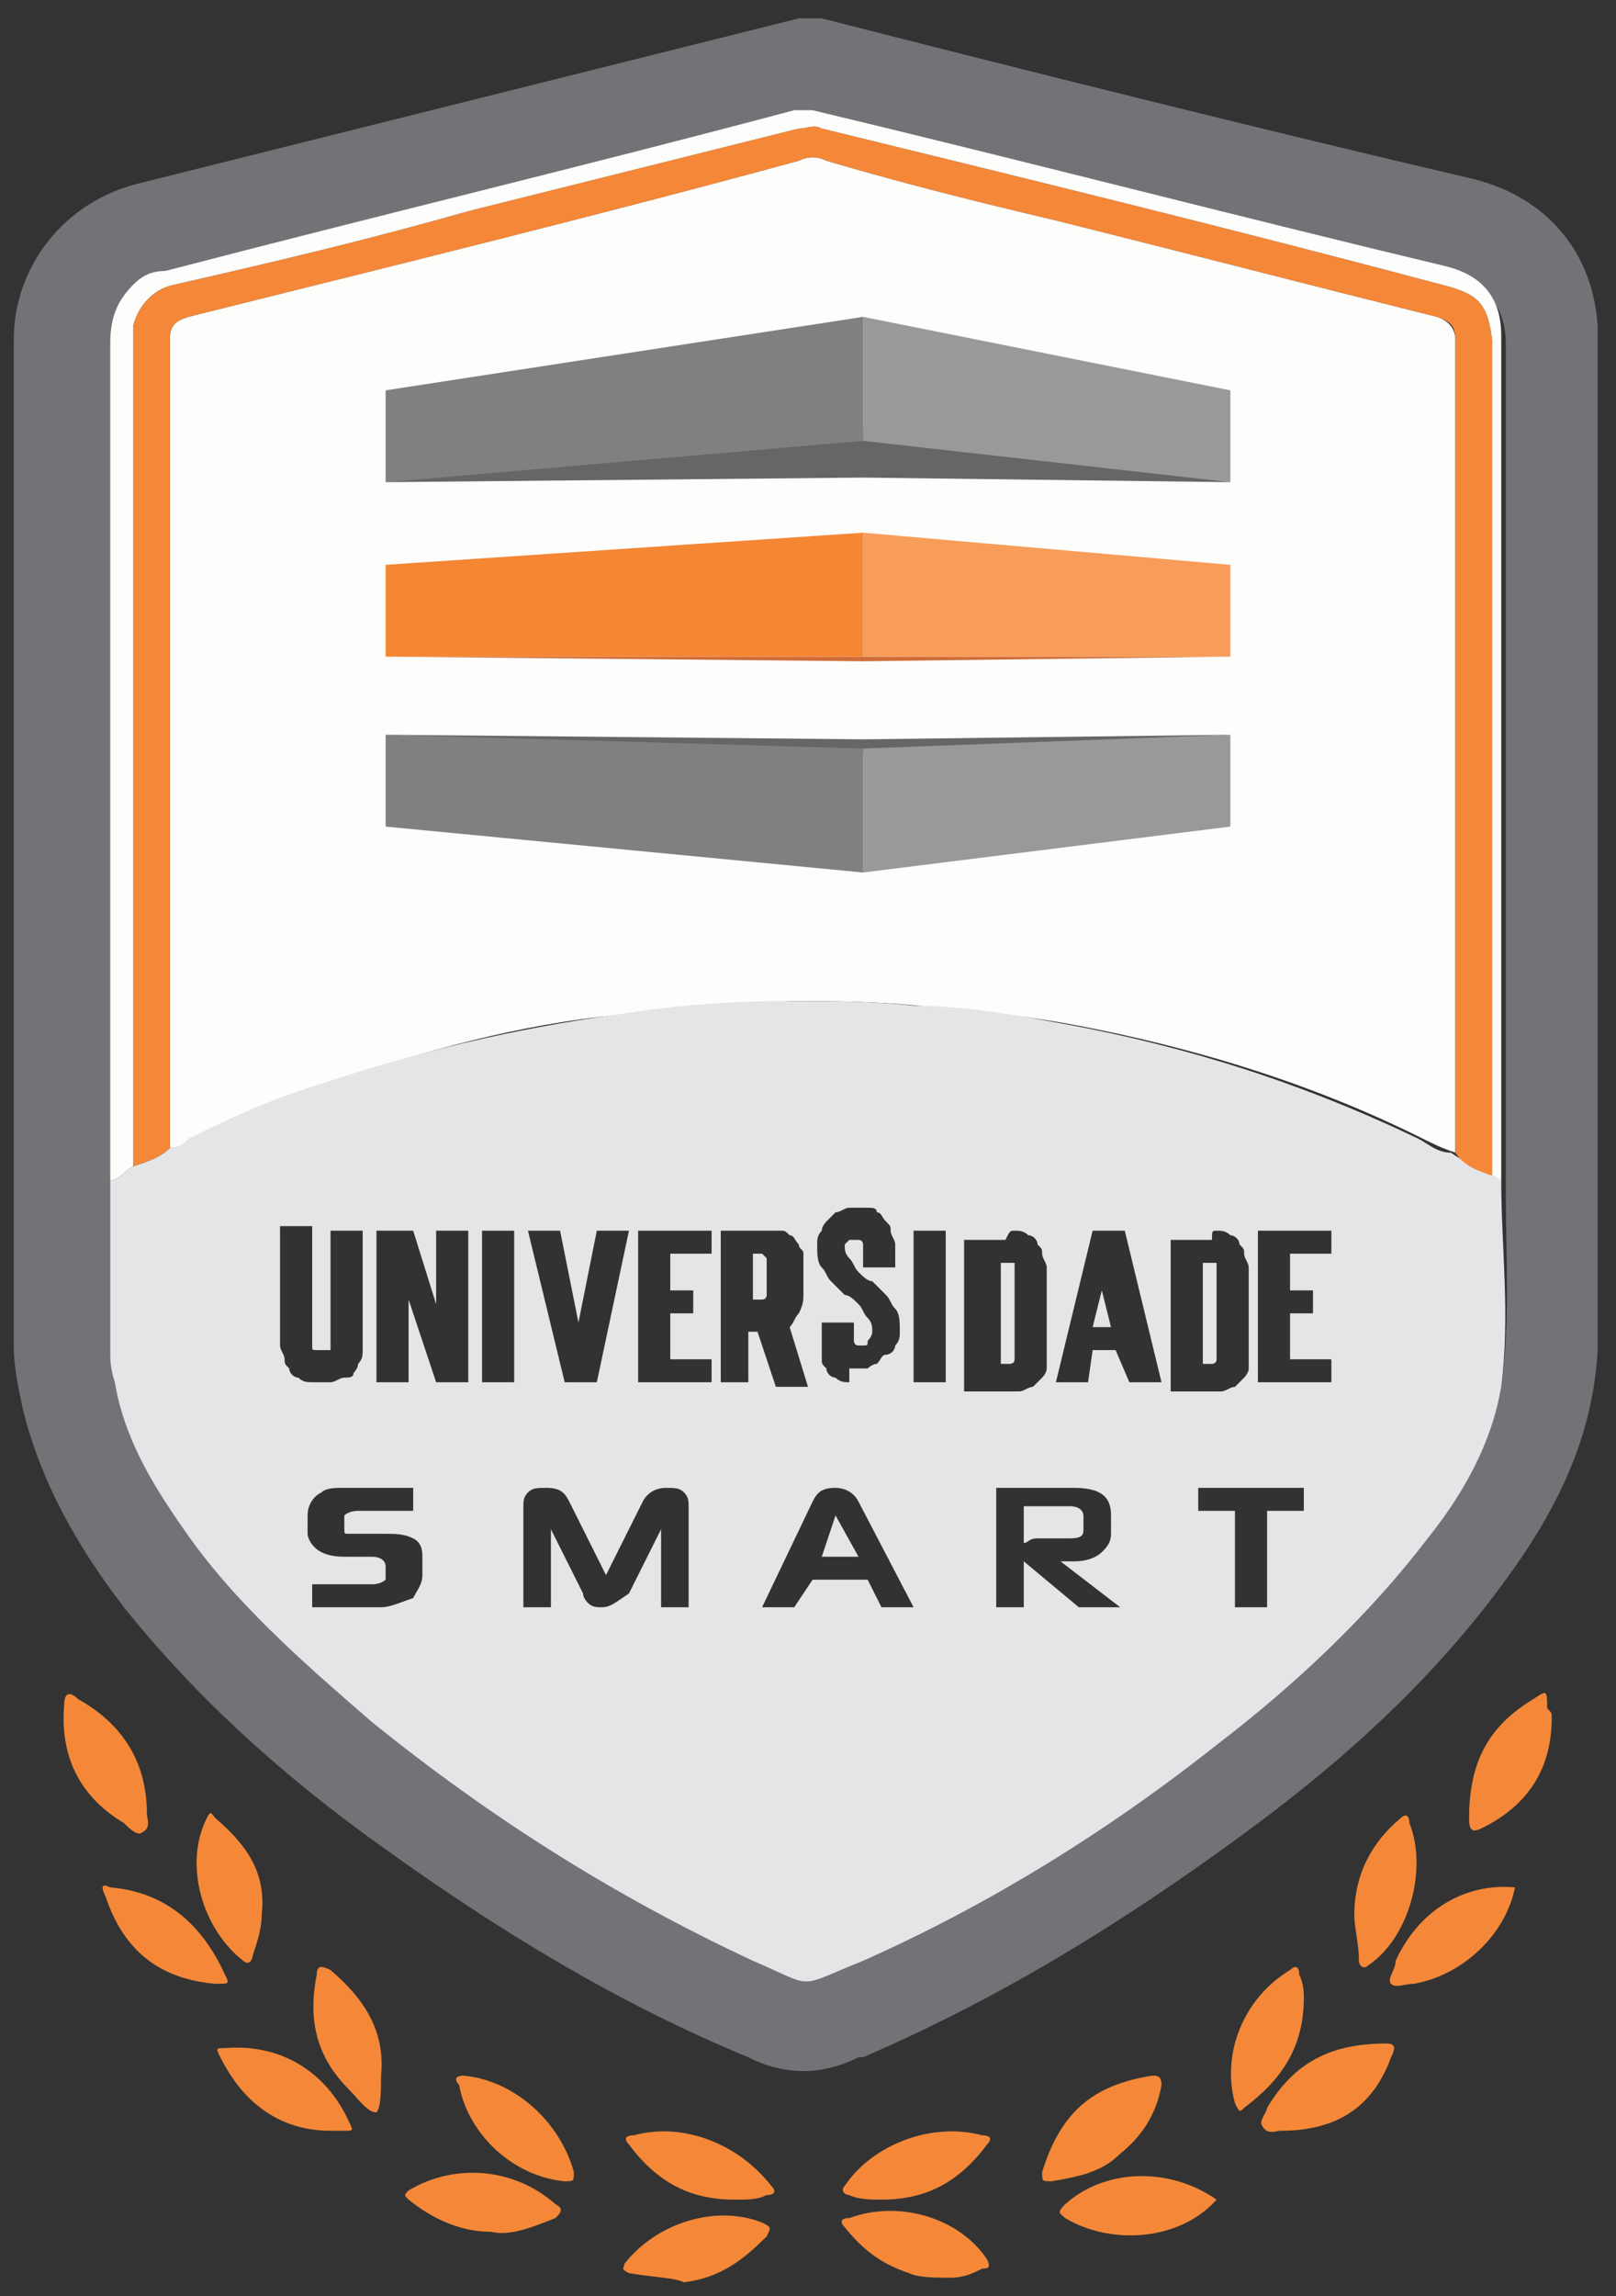 <?xml version="1.0" encoding="utf-8"?>
<!-- Generator: Adobe Illustrator 26.5.1, SVG Export Plug-In . SVG Version: 6.00 Build 0)  -->
<svg version="1.1" id="Camada_1" xmlns="http://www.w3.org/2000/svg" xmlns:xlink="http://www.w3.org/1999/xlink" x="0px" y="0px"
	 viewBox="0 0 35.2 50" style="enable-background:new 0 0 35.2 50;" xml:space="preserve">
<rect x="0" y="0" width="35.2" height="50" fill="#333333" stroke="none"/>
<style type="text/css">
	.Sombra{fill:none;}
	.Cantos_x0020_arredondados_x0020__x002D__x0020_2_x0020_pontos{fill:#FFFFFF;stroke:#1D1D1B;stroke-miterlimit:10;}
	.Reflexo_x0020_X_x0020_em_x0020_tempo_x0020_real{fill:none;}
	.Chanfro_x0020_suave{fill:url(#SVGID_1_);}
	.Anoitecer{fill:#FFFFFF;}
	.Foliage_GS{fill:#FFDD00;}
	.Pompadour_GS{fill-rule:evenodd;clip-rule:evenodd;fill:#51AEE2;}
	.st0{fill:#727376;}
	.st1{fill:#FDFDFC;}
	.st2{fill:#E4E5E6;}
	.st3{fill:#F48838;}
	.st4{fill:#323133;}
	.st5{fill-rule:evenodd;clip-rule:evenodd;fill:#323133;}
	.st6{fill-rule:evenodd;clip-rule:evenodd;fill:#D06D39;}
	.st7{fill-rule:evenodd;clip-rule:evenodd;fill:#F89C5A;}
	.st8{fill-rule:evenodd;clip-rule:evenodd;fill:#F58634;}
	.st9{fill-rule:evenodd;clip-rule:evenodd;fill:#666666;}
	.st10{fill-rule:evenodd;clip-rule:evenodd;fill:#9A989A;}
	.st11{fill-rule:evenodd;clip-rule:evenodd;fill:#808080;}
</style>
<linearGradient id="SVGID_1_" gradientUnits="userSpaceOnUse" x1="-7.299" y1="0" x2="-6.592" y2="0.707">
	<stop  offset="0" style="stop-color:#E6E6EB"/>
	<stop  offset="0.175" style="stop-color:#E2E2E7"/>
	<stop  offset="0.355" style="stop-color:#D6D6DB"/>
	<stop  offset="0.537" style="stop-color:#C2C3C6"/>
	<stop  offset="0.72" style="stop-color:#A5A7A9"/>
	<stop  offset="0.903" style="stop-color:#818485"/>
	<stop  offset="1" style="stop-color:#6B6E6E"/>
</linearGradient>
<g>
	<g>
		<path class="st0" d="M34.8,7.1c0,0.2,0,0.3,0,0.5c0,7.2,0,14.3,0,21.5c0,0.1,0,0.2,0,0.3c-0.1,1.9-0.9,3.5-2,5
			c-1.6,2.2-3.6,4-5.8,5.6c-2.6,1.9-5.2,3.5-8.2,4.8c0,0,0,0-0.1,0c-0.8,0.4-1.6,0.4-2.4,0c-2.9-1.2-5.5-2.8-8-4.6
			c-2.1-1.5-4-3.2-5.6-5.2c-1-1.3-1.8-2.7-2.2-4.3c-0.1-0.5-0.2-0.9-0.2-1.4c0-7.3,0-14.6,0-21.9c0-1.6,1.1-3,2.7-3.4
			c4.8-1.2,9.6-2.4,14.4-3.6c0.2,0,0.3,0,0.5,0c4.7,1.2,9.5,2.4,14.2,3.5C33.7,4.3,34.7,5.5,34.8,7.1z M2.4,25.7c0,0.1,0,0.1,0,0.2
			c0,1.2,0,2.3,0,3.5c0,0.2,0,0.4,0.1,0.7c0.2,1.2,0.8,2.2,1.5,3.2c1.1,1.6,2.6,2.9,4.1,4.2c2.6,2.1,5.3,3.8,8.3,5.2
			c1.4,0.6,0.9,0.6,2.4,0c2.7-1.2,5.3-2.8,7.7-4.7c1.7-1.3,3.3-2.8,4.6-4.5c0.8-1,1.4-2.1,1.6-3.3c0.2-1.4,0.1-2.8,0.1-4.2
			c0,0,0,0,0-0.1c0,0,0-0.1,0-0.1c0-6.1,0-12.2,0-18.3c0-0.8-0.4-1.3-1.2-1.5c-4.6-1.1-9.2-2.3-13.8-3.4c-0.1,0-0.2,0-0.4,0
			C12.8,3.6,8.2,4.7,3.6,5.9C3.3,5.9,3.1,6,2.9,6.2C2.5,6.6,2.4,7,2.4,7.5c0,5.9,0,11.7,0,17.6C2.4,25.3,2.4,25.5,2.4,25.7z"/>
		<g>
			<path class="st1" d="M32.7,7.3c0-0.8-0.4-1.3-1.2-1.5c-4.6-1.1-9.2-2.3-13.8-3.4c-0.1,0-0.2,0-0.4,0C12.8,3.6,8.2,4.7,3.6,5.9
				C3.3,5.9,3.1,6,2.9,6.2C2.5,6.6,2.4,7,2.4,7.5c0,5.9,0,11.7,0,17.6c0,0.2,0,0.4,0,0.6c0.2,0,0.3-0.2,0.5-0.3c0-5.9,0-11.8,0-17.8
				c0-0.2,0-0.4,0-0.5C3,6.7,3.3,6.3,3.8,6.2C6,5.7,8.1,5.2,10.2,4.6C12.6,4,15,3.4,17.4,2.8c0.2,0,0.3-0.1,0.5,0
				c4.5,1.1,9,2.2,13.5,3.4c0.8,0.2,1,0.4,1.1,1.2c0,0.1,0,0.1,0,0.2c0,6,0,12,0,18c0.1,0.1,0.1,0.1,0.2,0.1c0,0,0-0.1,0-0.1
				C32.7,19.5,32.7,13.4,32.7,7.3z"/>
			<path class="st1" d="M31.3,6.9c-2.8-0.7-5.5-1.4-8.3-2.1c-1.7-0.4-3.3-0.8-5-1.3c-0.2-0.1-0.4-0.1-0.6,0C13,4.7,8.5,5.8,4.1,6.9
				C3.8,7,3.7,7.1,3.7,7.4c0,5.8,0,11.6,0,17.4c0,0.1,0,0.1,0,0.2c0.2,0,0.4-0.1,0.5-0.2c0.9-0.5,1.9-0.9,2.9-1.2
				c2.1-0.7,4.2-1.3,6.4-1.5c1.2-0.2,2.5-0.2,3.7-0.3c0.9,0,1.8,0,2.8,0.1c1.1,0.1,2.2,0.2,3.3,0.4c2.7,0.5,5.3,1.3,7.7,2.5
				c0.2,0.1,0.4,0.2,0.7,0.3c0-0.1,0-0.2,0-0.3c0-5.6,0-11.1,0-16.7c0-0.2,0-0.4,0-0.7C31.7,7.2,31.6,7,31.3,6.9z"/>
		</g>
		<path class="st2" d="M32.7,25.7C32.7,25.7,32.7,25.7,32.7,25.7c-0.1-0.1-0.2-0.1-0.3-0.2c-0.3-0.1-0.5-0.2-0.8-0.4
			c-0.3,0-0.5-0.2-0.7-0.3c-2.5-1.2-5-2-7.7-2.5c-1.1-0.2-2.2-0.4-3.3-0.4c-0.9-0.1-1.8-0.1-2.8-0.1c-1.2,0-2.5,0.1-3.7,0.3
			c-2.2,0.3-4.3,0.8-6.4,1.5c-1,0.3-1.9,0.7-2.9,1.2C4,24.9,3.9,25,3.7,25c-0.2,0.2-0.5,0.3-0.8,0.4c-0.2,0.1-0.3,0.3-0.5,0.3
			c0,0.1,0,0.1,0,0.2c0,1.2,0,2.3,0,3.5c0,0.2,0,0.4,0.1,0.7c0.2,1.2,0.8,2.2,1.5,3.2c1.1,1.6,2.6,2.9,4.1,4.2
			c2.6,2.1,5.3,3.8,8.3,5.2c1.4,0.6,0.9,0.6,2.4,0c2.7-1.2,5.3-2.8,7.7-4.7c1.7-1.3,3.3-2.8,4.6-4.5c0.8-1,1.4-2.1,1.6-3.3
			C32.9,28.6,32.7,27.2,32.7,25.7z"/>
	</g>
	<path class="st3" d="M31.7,25.1c0-0.1,0-0.2,0-0.3c0-5.6,0-11.1,0-16.7c0-0.2,0-0.4,0-0.7c0-0.3-0.1-0.4-0.4-0.5
		c-2.8-0.7-5.5-1.4-8.3-2.1c-1.7-0.4-3.3-0.8-5-1.3c-0.2-0.1-0.4-0.1-0.6,0C13,4.7,8.5,5.8,4.1,6.9C3.8,7,3.7,7.1,3.7,7.4
		c0,5.8,0,11.6,0,17.4c0,0.1,0,0.1,0,0.2c-0.2,0.2-0.5,0.3-0.8,0.4c0-5.9,0-11.8,0-17.8c0-0.2,0-0.4,0-0.5C3,6.7,3.3,6.3,3.8,6.2
		C6,5.7,8.1,5.2,10.2,4.6C12.6,4,15,3.4,17.4,2.8c0.2,0,0.3-0.1,0.5,0c4.5,1.1,9,2.2,13.5,3.4c0.8,0.2,1,0.4,1.1,1.2
		c0,0.1,0,0.1,0,0.2c0,6,0,12,0,18C32.2,25.5,31.9,25.4,31.7,25.1z"/>
	<g>
		<path class="st4" d="M7.2,26.8h0.7v2.6c0,0.1,0,0.2-0.1,0.3c0,0.1-0.1,0.2-0.1,0.2C7.7,30,7.6,30,7.5,30c-0.1,0-0.2,0.1-0.3,0.1
			H6.8c-0.1,0-0.2,0-0.3-0.1c-0.1,0-0.2-0.1-0.2-0.2c-0.1-0.1-0.1-0.1-0.1-0.2c0-0.1-0.1-0.2-0.1-0.3v-2.6h0.7v2.6
			c0,0.1,0,0.1,0.1,0.1c0,0,0.1,0,0.1,0c0,0,0.1,0,0.1,0c0,0,0,0,0.1,0c0,0,0,0,0,0c0,0,0-0.1,0-0.1V26.8z"/>
		<path class="st4" d="M10.2,26.8v3.3H9.5l-0.6-1.8v1.8H8.2v-3.3H9l0.5,1.6v-1.6H10.2z"/>
		<path class="st4" d="M10.5,26.8h0.7v3.3h-0.7V26.8z"/>
		<path class="st4" d="M12.2,26.8l0.4,2l0.4-2h0.7L13,30.1h-0.7l-0.8-3.3H12.2z"/>
		<path class="st4" d="M14.6,29.6h0.9v0.5h-1.6v-3.3h1.6v0.5l-0.9,0v0.8h0.5v0.5h-0.5V29.6z"/>
		<path class="st4" d="M16.4,30.1h-0.7v-3.3h0.9c0,0,0.1,0,0.1,0c0,0,0.1,0,0.1,0c0.1,0,0.1,0,0.2,0c0.1,0,0.1,0,0.2,0.1
			c0.1,0,0.1,0.1,0.2,0.2c0,0.1,0.1,0.1,0.1,0.2c0,0.1,0,0.2,0,0.2v0.1c0,0.1,0,0.2,0,0.3c0,0.1,0,0.2,0,0.3c0,0.1,0,0.2-0.1,0.4
			c-0.1,0.1-0.1,0.2-0.2,0.3l0.4,1.3h-0.7l-0.4-1.2c0,0,0,0-0.1,0c0,0,0,0-0.1,0V30.1z M16.4,28.3c0,0,0.1,0,0.1,0c0,0,0.1,0,0.1,0
			c0,0,0.1,0,0.1-0.1c0,0,0-0.1,0-0.1v-0.6c0,0,0-0.1,0-0.1c0,0-0.1-0.1-0.1-0.1h-0.2V28.3z"/>
		<path class="st4" d="M18.5,30.1c-0.1,0-0.2,0-0.3-0.1c-0.1,0-0.2-0.1-0.2-0.2c-0.1-0.1-0.1-0.1-0.1-0.2c0-0.1,0-0.2,0-0.3v-0.5
			h0.7v0.2c0,0,0,0.1,0,0.1c0,0.1,0,0.1,0,0.1c0,0,0,0.1,0.1,0.1c0,0,0.1,0,0.1,0c0.1,0,0.1,0,0.1-0.1c0,0,0.1-0.1,0.1-0.2
			c0-0.1,0-0.2-0.1-0.3c-0.1-0.1-0.1-0.2-0.2-0.3c-0.1-0.1-0.2-0.2-0.3-0.2c-0.1-0.1-0.2-0.2-0.3-0.3c-0.1-0.1-0.1-0.2-0.2-0.3
			c-0.1-0.1-0.1-0.3-0.1-0.5c0-0.1,0-0.2,0.1-0.3c0-0.1,0.1-0.2,0.1-0.2c0.1-0.1,0.1-0.1,0.2-0.2c0.1,0,0.2-0.1,0.3-0.1
			c0,0,0,0,0.1,0c0,0,0,0,0.1,0c0,0,0.1,0,0.1,0c0,0,0.1,0,0.1,0c0.1,0,0.2,0,0.2,0.1c0.1,0,0.1,0.1,0.2,0.2
			c0.1,0.1,0.1,0.1,0.1,0.2c0,0.1,0.1,0.2,0.1,0.3v0.5h-0.7v-0.3c0,0,0-0.1,0-0.1c0,0,0-0.1,0-0.1c0,0,0-0.1-0.1-0.1
			c0,0-0.1,0-0.1,0c0,0,0,0,0,0c0,0,0,0,0,0c0,0-0.1,0-0.1,0c0,0-0.1,0.1-0.1,0.1c0,0.1,0,0.2,0.1,0.3c0.1,0.1,0.1,0.2,0.2,0.3
			c0.1,0.1,0.2,0.2,0.3,0.2c0.1,0.1,0.2,0.2,0.3,0.3c0.1,0.1,0.1,0.2,0.2,0.3c0.1,0.1,0.1,0.3,0.1,0.5c0,0.1,0,0.2-0.1,0.3
			c0,0.1-0.1,0.2-0.2,0.2s-0.1,0.1-0.2,0.2c-0.1,0-0.2,0.1-0.2,0.1H18.5z"/>
		<path class="st4" d="M19.9,26.8h0.7v3.3h-0.7V26.8z"/>
		<path class="st4" d="M22.1,26.8c0.1,0,0.2,0,0.3,0.1c0.1,0,0.2,0.1,0.2,0.2c0.1,0.1,0.1,0.1,0.1,0.2c0,0.1,0.1,0.2,0.1,0.3v1.7
			c0,0,0,0.1,0,0.1c0,0,0,0.1,0,0.1c0,0.1,0,0.2,0,0.3c0,0.1-0.1,0.2-0.1,0.2c-0.1,0.1-0.1,0.1-0.2,0.2c-0.1,0-0.2,0.1-0.3,0.1H21
			v-3.3h0.9C22,26.8,22,26.8,22.1,26.8C22,26.8,22.1,26.8,22.1,26.8z M22.1,29.3c0,0,0-0.1,0-0.1c0,0,0-0.1,0-0.1v-1.5
			c0,0,0-0.1,0-0.1c0,0-0.1,0-0.1,0h-0.2v2.2h0.2c0,0,0,0,0,0c0,0,0,0,0,0c0,0,0.1,0,0.1-0.1C22.1,29.4,22.1,29.4,22.1,29.3z"/>
		<path class="st4" d="M24.3,29.4h-0.5l-0.1,0.7H23l0.8-3.3h0.7l0.8,3.3h-0.7L24.3,29.4z M24.2,28.9l-0.2-0.8l-0.2,0.8H24.2z"/>
		<path class="st4" d="M26.5,26.8c0.1,0,0.2,0,0.3,0.1c0.1,0,0.2,0.1,0.2,0.2c0.1,0.1,0.1,0.1,0.1,0.2c0,0.1,0.1,0.2,0.1,0.3v1.7
			c0,0,0,0.1,0,0.1c0,0,0,0.1,0,0.1c0,0.1,0,0.2,0,0.3c0,0.1-0.1,0.2-0.1,0.2c-0.1,0.1-0.1,0.1-0.2,0.2c-0.1,0-0.2,0.1-0.3,0.1h-1.1
			v-3.3h0.9C26.4,26.8,26.4,26.8,26.5,26.8C26.4,26.8,26.5,26.8,26.5,26.8z M26.5,29.3c0,0,0-0.1,0-0.1c0,0,0-0.1,0-0.1v-1.5
			c0,0,0-0.1,0-0.1c0,0-0.1,0-0.1,0h-0.2v2.2h0.2c0,0,0,0,0,0c0,0,0,0,0,0c0,0,0.1,0,0.1-0.1C26.5,29.4,26.5,29.4,26.5,29.3z"/>
		<path class="st4" d="M28.1,29.6H29v0.5h-1.6v-3.3H29v0.5l-0.9,0v0.8h0.5v0.5h-0.5V29.6z"/>
	</g>
	<path class="st3" d="M29.1,31.3c-7.7,0-15.4,0-23,0c0,0,0,0,0,0C13.7,31.3,21.4,31.3,29.1,31.3C29.1,31.3,29.1,31.3,29.1,31.3z"/>
	<path class="st5" d="M8.3,35H6.8v-0.5h1.3c0.2,0,0.3-0.1,0.3-0.1c0,0,0-0.1,0-0.3c0,0,0-0.2-0.3-0.2H7.6c-0.2,0-0.4,0-0.6-0.1
		c-0.2-0.1-0.3-0.3-0.3-0.4V33c0-0.2,0.1-0.4,0.3-0.5c0.1-0.1,0.3-0.1,0.5-0.1h1.5v0.5H7.8c-0.2,0-0.3,0.1-0.3,0.1c0,0,0,0.1,0,0.3
		c0,0.1,0,0.1,0.1,0.1c0,0,0.1,0,0.3,0h0.5c0.2,0,0.4,0,0.6,0.1c0.2,0.1,0.2,0.3,0.2,0.4v0.4c0,0.2-0.1,0.3-0.2,0.5
		C8.7,34.9,8.5,35,8.3,35L8.3,35z M27.5,35h-0.6v-2.1h-0.8v-0.5h2.3v0.5h-0.8V35L27.5,35z M22.3,32.9v0.7c0.1,0,0.1-0.1,0.3-0.1
		l0.7,0c0.3,0,0.3-0.1,0.3-0.2v-0.3c0,0,0-0.2-0.3-0.2H22.3L22.3,32.9z M24.4,35h-0.9L22.3,34V35h-0.6v-2.6h1.7
		c0.7,0,0.8,0.3,0.8,0.6v0.4c0,0.2-0.1,0.3-0.2,0.4c-0.1,0.1-0.3,0.2-0.6,0.2h-0.3L24.4,35L24.4,35z M17.9,33.9h0.8L18.2,33
		L17.9,33.9L17.9,33.9z M19.9,35h-0.7l-0.3-0.6h-1.2L17.3,35h-0.7l1.1-2.3c0.1-0.2,0.2-0.3,0.5-0.3c0.2,0,0.4,0.1,0.5,0.3L19.9,35
		L19.9,35z M13.1,35c-0.1,0-0.2,0-0.3-0.1c0,0-0.1-0.1-0.1-0.2l-0.7-1.4V35h-0.6v-2.2c0-0.1,0-0.2,0.1-0.3c0.1-0.1,0.2-0.1,0.4-0.1
		c0.3,0,0.4,0.1,0.5,0.3l0.8,1.6l0.8-1.6c0.1-0.2,0.3-0.3,0.5-0.3c0.2,0,0.3,0,0.4,0.1c0.1,0.1,0.1,0.2,0.1,0.3V35h-0.6v-1.7
		l-0.7,1.4C13.4,34.9,13.3,35,13.1,35z"/>
	<g>
		<polygon class="st6" points="18.8,14.3 8.4,14.3 18.8,14.4 26.8,14.3 		"/>
		<polygon class="st7" points="18.8,11.6 18.8,14.3 26.8,14.3 26.8,12.3 		"/>
		<polygon class="st8" points="18.8,14.3 18.8,11.6 8.4,12.3 8.4,14.3 		"/>
		<polygon class="st9" points="8.4,16 18.8,16.4 26.8,16 18.8,16.1 		"/>
		<polygon class="st10" points="18.8,16.3 18.8,19 26.8,18 26.8,16 		"/>
		<polygon class="st11" points="18.8,19 18.8,16.3 8.4,16 8.4,18 		"/>
		<polygon class="st9" points="8.4,10.5 8.4,10.5 18.8,10.4 26.8,10.5 18.8,9.3 		"/>
		<polygon class="st10" points="18.8,6.9 18.8,9.6 26.8,10.5 26.8,8.5 		"/>
		<polygon class="st11" points="18.8,9.6 18.8,6.9 8.4,8.5 8.4,10.5 		"/>
	</g>
	<g>
		<path class="st3" d="M19.8,49.5c-0.6-0.2-1-0.5-1.4-1c-0.1-0.1-0.1-0.2,0.1-0.2c1.1-0.4,2.4,0,3,0.9c0.1,0.2,0,0.2-0.1,0.2
			c-0.2,0.1-0.4,0.2-0.7,0.2S20,49.6,19.8,49.5z"/>
		<path class="st3" d="M13.7,49.5c-0.2-0.1-0.1-0.1-0.1-0.2c0.7-0.9,2-1.3,3-0.9c0.2,0.1,0.2,0.1,0.1,0.3c-0.5,0.5-1,0.9-1.8,1
			C14.7,49.6,14.3,49.6,13.7,49.5z"/>
		<path class="st3" d="M29.5,41.7c0-0.9,0.4-1.6,1-2.1c0.1-0.1,0.2-0.1,0.2,0.1c0.4,1,0,2.5-0.9,3.1c-0.1,0.1-0.2,0-0.2-0.1
			C29.6,42.3,29.5,42,29.5,41.7z"/>
		<path class="st3" d="M5.7,41.7c0,0.3-0.1,0.6-0.2,0.9c0,0.1-0.1,0.2-0.2,0.1c-0.9-0.7-1.3-2.1-0.8-3.1c0.1-0.2,0.1-0.1,0.2,0
			C5.4,40.2,5.8,40.8,5.7,41.7z"/>
		<path class="st3" d="M25.3,45.4c-0.1,0.6-0.4,1.1-0.9,1.5c-0.4,0.4-0.9,0.5-1.5,0.6c-0.2,0-0.2,0-0.2-0.2c0.4-1.3,1.1-1.9,2.4-2.1
			C25.2,45.2,25.3,45.2,25.3,45.4z"/>
		<path class="st3" d="M10.1,45.2c1.1,0.1,2.1,1,2.4,2.1c0,0.2,0,0.2-0.2,0.2c-1.1-0.1-2.1-1-2.3-2.1C9.9,45.3,9.9,45.2,10.1,45.2z"
			/>
		<path class="st3" d="M16,47.9c-1,0-1.7-0.4-2.3-1.2c-0.1-0.1-0.1-0.2,0.1-0.2c1.1-0.3,2.3,0.2,3,1.1c0.1,0.1,0.1,0.2-0.1,0.2
			C16.5,47.9,16.3,47.9,16,47.9z"/>
		<path class="st3" d="M19.2,47.9c-0.2,0-0.5,0-0.7-0.1c-0.1,0-0.2-0.1-0.1-0.2c0.6-0.9,1.9-1.4,3-1.1c0.2,0,0.2,0.1,0.1,0.2
			C20.9,47.5,20.2,47.9,19.2,47.9z"/>
		<path class="st3" d="M10.7,48.6c-0.7,0-1.3-0.3-1.8-0.7c-0.1-0.1-0.1-0.1,0-0.2c1-0.6,2.3-0.5,3.2,0.3c0.2,0.1,0.1,0.2,0,0.3
			C11.6,48.5,11.1,48.7,10.7,48.6z"/>
		<path class="st3" d="M26.5,47.9c-0.8,0.9-2.3,1-3.3,0.4c-0.1-0.1-0.2-0.1,0-0.3C24.1,47.2,25.5,47.2,26.5,47.9z"/>
		<path class="st3" d="M7.2,46.4c-1.1,0-1.9-0.6-2.4-1.6c-0.1-0.2-0.1-0.2,0.1-0.2c1.2-0.1,2.2,0.5,2.7,1.6c0.1,0.2,0.1,0.2-0.1,0.2
			C7.5,46.4,7.4,46.4,7.2,46.4z"/>
		<path class="st3" d="M27.9,46.4c-0.1,0-0.3,0.1-0.4-0.1c-0.1-0.1,0.1-0.3,0.1-0.4c0.6-1,1.4-1.4,2.6-1.4c0.2,0,0.2,0.1,0.1,0.3
			C29.9,45.9,29.1,46.4,27.9,46.4z"/>
		<path class="st3" d="M33.8,37.4c0,1.1-0.5,1.9-1.5,2.4c-0.2,0.1-0.3,0.1-0.3-0.2c0-1.2,0.4-2,1.4-2.6c0.3-0.2,0.3-0.2,0.3,0.2
			C33.8,37.3,33.8,37.3,33.8,37.4z"/>
		<path class="st3" d="M3.2,39.5c0,0.1,0.1,0.3-0.1,0.4c-0.1,0.1-0.3-0.1-0.4-0.2c-1-0.6-1.4-1.5-1.3-2.6c0-0.2,0.1-0.3,0.3-0.1
			C2.6,37.5,3.2,38.3,3.2,39.5z"/>
		<path class="st3" d="M33,41.1c-0.2,1-1.1,1.9-2.2,2.1c-0.2,0-0.4,0.1-0.5,0c-0.1-0.1,0.1-0.3,0.1-0.5C30.9,41.6,31.9,41,33,41.1z"
			/>
		<path class="st3" d="M2.4,41.1c1.2,0.1,2,0.8,2.5,1.9C5,43.2,5,43.2,4.7,43.2c-1.2-0.1-2-0.7-2.4-1.9C2.2,41.1,2.2,41,2.4,41.1z"
			/>
		<path class="st3" d="M8.3,45.2c0,0.3,0,0.7-0.1,0.8C8,46,7.8,45.7,7.6,45.5c-0.7-0.7-0.9-1.5-0.7-2.5c0-0.2,0.1-0.2,0.3-0.1
			C7.9,43.5,8.4,44.2,8.3,45.2z"/>
		<path class="st3" d="M28.4,43.5c0,1.1-0.5,1.8-1.3,2.4C27,46,27,46,26.9,45.8c-0.3-1.1,0.2-2.3,1.2-2.9c0.1-0.1,0.2-0.1,0.2,0.1
			C28.4,43.2,28.4,43.4,28.4,43.5z"/>
	</g>
</g>
</svg>
